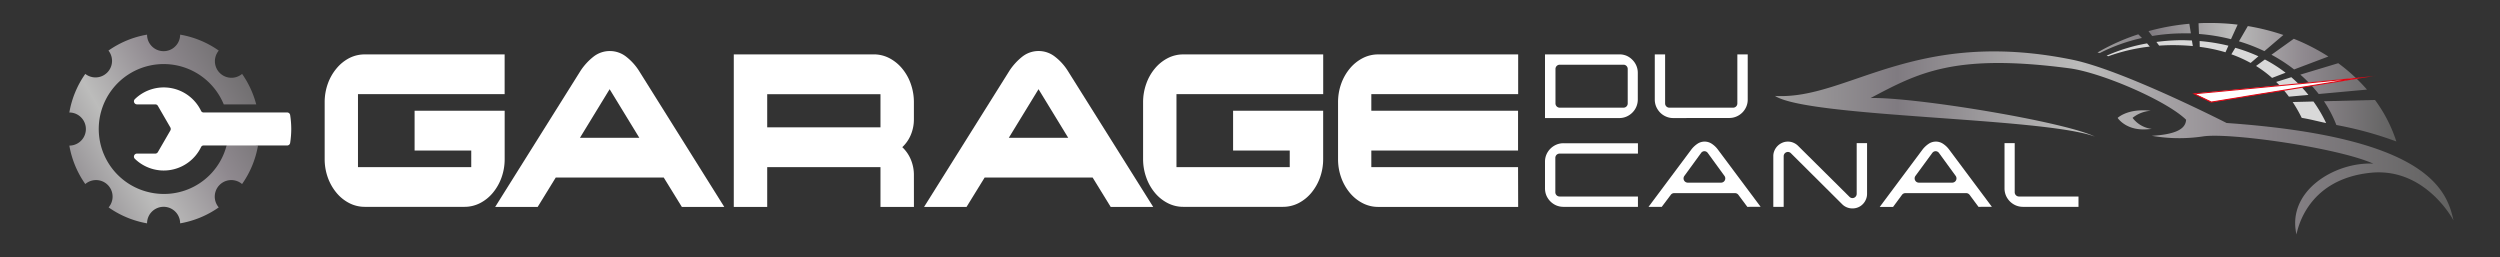 <svg id="Layer_1" data-name="Layer 1" xmlns="http://www.w3.org/2000/svg" xmlns:xlink="http://www.w3.org/1999/xlink" viewBox="0 0 680 70"><rect x="0" y="0" width="680" height="70" fill="#333333" stroke="none"/><defs><linearGradient id="New_Gradient_Swatch_copy_6" x1="2094.4" y1="38.84" x2="2278.93" y2="38.84" gradientTransform="matrix(-1, 0, 0, 1, 2761.73, 0)" gradientUnits="userSpaceOnUse"><stop offset="0" stop-color="#616160"/><stop offset="0.31" stop-color="#8f898f"/><stop offset="0.55" stop-color="#bcbcbb"/><stop offset="0.82" stop-color="#807b81"/><stop offset="1" stop-color="#a2a1a1"/></linearGradient><linearGradient id="New_Gradient_Swatch_copy_6-2" x1="2109.93" y1="22.36" x2="2191.22" y2="22.36" xlink:href="#New_Gradient_Swatch_copy_6"/><linearGradient id="New_Gradient_Swatch_copy_6-3" x1="75.39" y1="16.88" x2="0.05" y2="61.3" gradientTransform="matrix(1, 0, 0, 1, 0, 0)" xlink:href="#New_Gradient_Swatch_copy_6"/></defs><path d="M644.76,47c-17.2,1.79-19.79,15.3-20.12,16.77-2.7-11.94,10.63-19.79,20.9-19.26-9.82-4.38-39.47-8.55-46.42-7.39a43.73,43.73,0,0,1-13.83-.18c7.08-.41,9.21-2.12,9.33-4.37-5.36-5.24-23.16-12.89-31.82-14-31.19-4.1-41,1.22-54,8.1,11.7-.33,52.6,6.38,61,10.48-14.23-5.25-77.91-5.17-87-11.06,19.72,1.15,37.64-18.63,80.83-9.86,13.75,2.79,42,17.22,42,17.22,54.23,3.81,59.88,17.92,61.72,26.51C667.34,59.91,659.73,45.43,644.76,47ZM576,32.07s2,3.13,7,3.13a19.48,19.48,0,0,0,2.27-.14,7.69,7.69,0,0,1-5.21-3A8.85,8.85,0,0,1,585,30.13a16.7,16.7,0,0,0-2.75-.11C577.93,30.18,576,32.07,576,32.07Z" fill="url(#New_Gradient_Swatch_copy_6)"/><path d="M616.05,16.18a38.49,38.49,0,0,1,5.63,3.6L618,21.19a31.66,31.66,0,0,0-4.36-3.25Zm3.07,6.11a33.24,33.24,0,0,1,3.46,4l5.31-.47A36.77,36.77,0,0,0,623.24,21Zm-12.19-7.52a35.06,35.06,0,0,1,5.24,2.35l2.12-1.81A44.54,44.54,0,0,0,608,13Zm-20.39-3.36.75,1c1.24-.08,2.49-.13,3.76-.13,1.87,0,3.66.09,5.4.25L596.2,11c-.89,0-1.79-.07-2.7-.07A54.52,54.52,0,0,0,586.54,11.41Zm37.07,16.34a39.2,39.2,0,0,1,2.46,4.31c2.27.36,4.62,1,6.64,1.41a37.89,37.89,0,0,0-3.45-5.86Zm-25.28-15a43.71,43.71,0,0,1,7,1.47l.8-1.79a50.37,50.37,0,0,0-7.83-1.27ZM584,11.8a47.15,47.15,0,0,0-11,3.34l.46.16a49.17,49.17,0,0,1,11.29-2.63Z" fill="#d9d9d9"/><path d="M611.41,7.09a61.61,61.61,0,0,1,9.67,2.42l-5.16,4.4A48.28,48.28,0,0,0,609,11.24Zm21.91,8.28a56.28,56.28,0,0,0-9.41-4.82l-6.07,4.34a44.35,44.35,0,0,1,6.16,4Zm10.5,9A47.92,47.92,0,0,0,636,17.19L625.69,20.3a38.2,38.2,0,0,1,5,5.27ZM570.51,14.29l.61.15a48.3,48.3,0,0,1,11.5-4.11l-1-1A56.94,56.94,0,0,0,570.51,14.29Zm13.88-5.82,1,1.32a52.62,52.62,0,0,1,8.69-.72c.62,0,1.23,0,1.84,0l-.42-2.6A62.12,62.12,0,0,0,584.39,8.47ZM608.64,6.7A63.36,63.36,0,0,0,601,6.25c-1,0-2,0-3,.08l.12,2.91a51.08,51.08,0,0,1,8.71,1.42Zm23.48,20.84A32.41,32.41,0,0,1,635.49,34a98.18,98.18,0,0,1,16.32,4.48A39.33,39.33,0,0,0,646,27.19Z" fill="url(#New_Gradient_Swatch_copy_6-2)"/><polygon points="596.81 25.47 641.86 21.16 601.47 27.76 596.81 25.47" fill="#fff"/><path d="M637.64,21.71l-36.15,5.9-4.17-2,40.32-3.86m8.44-1.09-8.46.81-40.33,3.86-1,.09.89.44,4.18,2.05.08,0,.09,0L637.69,22l8.39-1.37Z" fill="#e20613"/><path d="M137.27,43.2a14.78,14.78,0,0,1-.85,5.07,13.72,13.72,0,0,1-2.37,4.18,11.17,11.17,0,0,1-3.5,2.81,9.23,9.23,0,0,1-4.26,1h-27a9.2,9.2,0,0,1-4.26-1,11.06,11.06,0,0,1-3.5-2.81,13.72,13.72,0,0,1-2.37-4.18,14.78,14.78,0,0,1-.85-5.07V27.87a14.84,14.84,0,0,1,.85-5.08,13.55,13.55,0,0,1,2.37-4.17A11.23,11.23,0,0,1,95,15.8a9.19,9.19,0,0,1,4.26-1h38V25.61H97.37V45.46h30.81V40.94H112.77V30.12h24.5Z" fill="#fff"/><path d="M197,56.28H185.46l-4.93-8H151.17l-4.92,8H134.69l23.24-37.06a16.26,16.26,0,0,1,3.44-3.76,7.2,7.2,0,0,1,9,0,15.11,15.11,0,0,1,3.41,3.76ZM173.9,37.49l-8.08-13.23-8.08,13.23Z" fill="#fff"/><path d="M248.59,56.28h-9.1V45.46H208.68V56.28h-9.09V14.79h38a9.16,9.16,0,0,1,4.26,1,11.27,11.27,0,0,1,3.51,2.82,13.33,13.33,0,0,1,2.36,4.17,14.85,14.85,0,0,1,.86,5.08v4.51a10.8,10.8,0,0,1-.86,4.36,9.65,9.65,0,0,1-2.3,3.3,9.69,9.69,0,0,1,2.3,3.31,10.77,10.77,0,0,1,.86,4.36Zm-9.1-21.65v-9H208.68v9Z" fill="#fff"/><path d="M313.67,56.28H302.11l-4.92-8H267.83l-4.93,8H251.35l23.23-37.06A16.3,16.3,0,0,1,278,15.46a7.18,7.18,0,0,1,9,0,14.74,14.74,0,0,1,3.41,3.76ZM290.56,37.49l-8.08-13.23-8.09,13.23Z" fill="#fff"/><path d="M359.9,43.2a14.78,14.78,0,0,1-.85,5.07,13.72,13.72,0,0,1-2.37,4.18,11.17,11.17,0,0,1-3.5,2.81,9.24,9.24,0,0,1-4.27,1h-27a9.17,9.17,0,0,1-4.26-1,11.09,11.09,0,0,1-3.51-2.81,13.49,13.49,0,0,1-2.36-4.18,14.79,14.79,0,0,1-.86-5.07V27.87a14.85,14.85,0,0,1,.86-5.08,13.33,13.33,0,0,1,2.36-4.17,11.27,11.27,0,0,1,3.51-2.82,9.16,9.16,0,0,1,4.26-1h38V25.61H320V45.46h30.81V40.94H335.4V30.12h24.5Z" fill="#fff"/><path d="M412.94,56.28h-38a9.17,9.17,0,0,1-4.26-1,11.09,11.09,0,0,1-3.51-2.81,13.72,13.72,0,0,1-2.37-4.18,14.78,14.78,0,0,1-.85-5.07V27.87a14.84,14.84,0,0,1,.85-5.08,13.55,13.55,0,0,1,2.37-4.17,11.27,11.27,0,0,1,3.51-2.82,9.16,9.16,0,0,1,4.26-1h38V25.61H373v4.51h39.91V40.94H373v4.52h39.91Z" fill="#fff"/><path d="M420.24,32.11V14.79h20.25a5,5,0,0,1,1.94.38A5.09,5.09,0,0,1,444,16.26a5,5,0,0,1,1.09,1.61,4.89,4.89,0,0,1,.39,1.95v7.25A5,5,0,0,1,444,30.63a5.09,5.09,0,0,1-1.61,1.09,4.84,4.84,0,0,1-1.94.39Zm4-14.51a1.16,1.16,0,0,0-1.15,1.15v9.39a1.16,1.16,0,0,0,1.15,1.15h17.35a1.15,1.15,0,0,0,1.15-1.15V18.75a1.15,1.15,0,0,0-1.15-1.15Z" fill="#fff"/><path d="M455.13,32.11a4.8,4.8,0,0,1-1.94-.39,5,5,0,0,1-1.62-1.09A5.39,5.39,0,0,1,450.48,29a5,5,0,0,1-.38-1.95V14.79h2.81V28.14a1.16,1.16,0,0,0,1.16,1.15h17.34a1.15,1.15,0,0,0,1.15-1.15V14.79h2.82V27.07A4.89,4.89,0,0,1,475,29a5.18,5.18,0,0,1-1.08,1.61,5,5,0,0,1-1.62,1.09,4.84,4.84,0,0,1-1.94.39Z" fill="#fff"/><path d="M425.27,56.26a5.06,5.06,0,0,1-1.95-.38,5.14,5.14,0,0,1-2.7-2.7,5.06,5.06,0,0,1-.38-2V44a4.88,4.88,0,0,1,.38-1.95,5.09,5.09,0,0,1,1.09-1.61,5.21,5.21,0,0,1,1.61-1.09,4.89,4.89,0,0,1,1.95-.39h20.25v2.82H424.2a1.16,1.16,0,0,0-1.15,1.15V52.3a1.16,1.16,0,0,0,1.15,1.15h21.32v2.81Z" fill="#fff"/><path d="M475.27,56.26,472.84,53a1.14,1.14,0,0,0-.93-.47H455.38a1.14,1.14,0,0,0-.93.47L452,56.26H448.4l11.71-15.68a7.06,7.06,0,0,1,1.65-1.51,3.51,3.51,0,0,1,3.79,0,6.42,6.42,0,0,1,1.64,1.51l11.7,15.67ZM463.63,41.12a1.14,1.14,0,0,0-.93.48l-4.55,6.25a1.14,1.14,0,0,0-.1,1.2,1.15,1.15,0,0,0,1,.63h9.1a1.13,1.13,0,0,0,1-.63,1.15,1.15,0,0,0-.09-1.2l-4.55-6.25A1.17,1.17,0,0,0,463.63,41.12Z" fill="#fff"/><path d="M503.87,56.69a3.88,3.88,0,0,1-1.54-.3,3.78,3.78,0,0,1-1.27-.85L487.12,41.67a1.14,1.14,0,0,0-.81-.34,1.12,1.12,0,0,0-.44.09,1.16,1.16,0,0,0-.71,1.07V56.26h-2.82V42.49a3.67,3.67,0,0,1,.31-1.53,4.06,4.06,0,0,1,2.13-2.13,3.7,3.7,0,0,1,1.53-.31,3.66,3.66,0,0,1,1.52.31,4.05,4.05,0,0,1,1.29.88l13.94,13.83a1.14,1.14,0,0,0,.81.34,1.12,1.12,0,0,0,.44-.09,1.16,1.16,0,0,0,.71-1.07V38.94h2.82V52.72a3.8,3.8,0,0,1-.32,1.55,3.85,3.85,0,0,1-.86,1.28,3.72,3.72,0,0,1-1.25.84A3.92,3.92,0,0,1,503.87,56.69Z" fill="#fff"/><path d="M538.15,56.26,535.73,53a1.16,1.16,0,0,0-.93-.47H518.27a1.14,1.14,0,0,0-.93.47l-2.43,3.29h-3.63L523,40.58a7.31,7.31,0,0,1,1.66-1.51,3.51,3.51,0,0,1,3.79,0,6.42,6.42,0,0,1,1.64,1.51l11.7,15.67ZM526.51,41.12a1.17,1.17,0,0,0-.93.48L521,47.85a1.15,1.15,0,0,0-.09,1.2,1.13,1.13,0,0,0,1,.63h9.1a1.16,1.16,0,0,0,.94-1.83l-4.55-6.25a1.17,1.17,0,0,0-.94-.48Z" fill="#fff"/><path d="M550.26,56.26a5,5,0,0,1-1.94-.38,5.14,5.14,0,0,1-1.62-1.09,5.21,5.21,0,0,1-1.09-1.61,5,5,0,0,1-.38-2V38.94H548V52.3a1.16,1.16,0,0,0,1.16,1.15h16.19v2.81Z" fill="#fff"/><path d="M66.08,35.08A4.44,4.44,0,0,1,67.32,32H61.9A17.58,17.58,0,0,1,42.51,52.63,17.66,17.66,0,1,1,60.86,28.39h8.83a25.85,25.85,0,0,0-3.84-8.29,4.5,4.5,0,0,1-6.34-6.34A25.86,25.86,0,0,0,49,9.42a4.5,4.5,0,0,1-9,0,25.86,25.86,0,0,0-10.5,4.34A4.5,4.5,0,0,1,23.2,20.1a25.86,25.86,0,0,0-4.34,10.5,4.5,4.5,0,0,1,0,9A25.82,25.82,0,0,0,23.2,50.06a4.5,4.5,0,0,1,6.34,6.35A26,26,0,0,0,40,60.75a4.5,4.5,0,0,1,9,0,26,26,0,0,0,10.5-4.34,4.5,4.5,0,0,1,6.34-6.35,25.82,25.82,0,0,0,4.34-10.49A4.51,4.51,0,0,1,66.08,35.08Z" fill-rule="evenodd" fill="url(#New_Gradient_Swatch_copy_6-3)"/><path d="M79.22,35.08a25.09,25.09,0,0,0-.3-3.8.83.83,0,0,0-.81-.69H55.36a.74.74,0,0,1-.67-.43,11.27,11.27,0,0,0-18-3.2.83.83,0,0,0,.55,1.43h5a.8.8,0,0,1,.7.4l3.4,5.88a.85.85,0,0,1,0,.82l-3.4,5.88a.81.81,0,0,1-.7.41h-5a.82.82,0,0,0-.55,1.42,11.27,11.27,0,0,0,18-3.2.74.74,0,0,1,.67-.43H78.11a.82.82,0,0,0,.81-.69A25.09,25.09,0,0,0,79.22,35.08Z" fill="#fff" fill-rule="evenodd"/></svg>